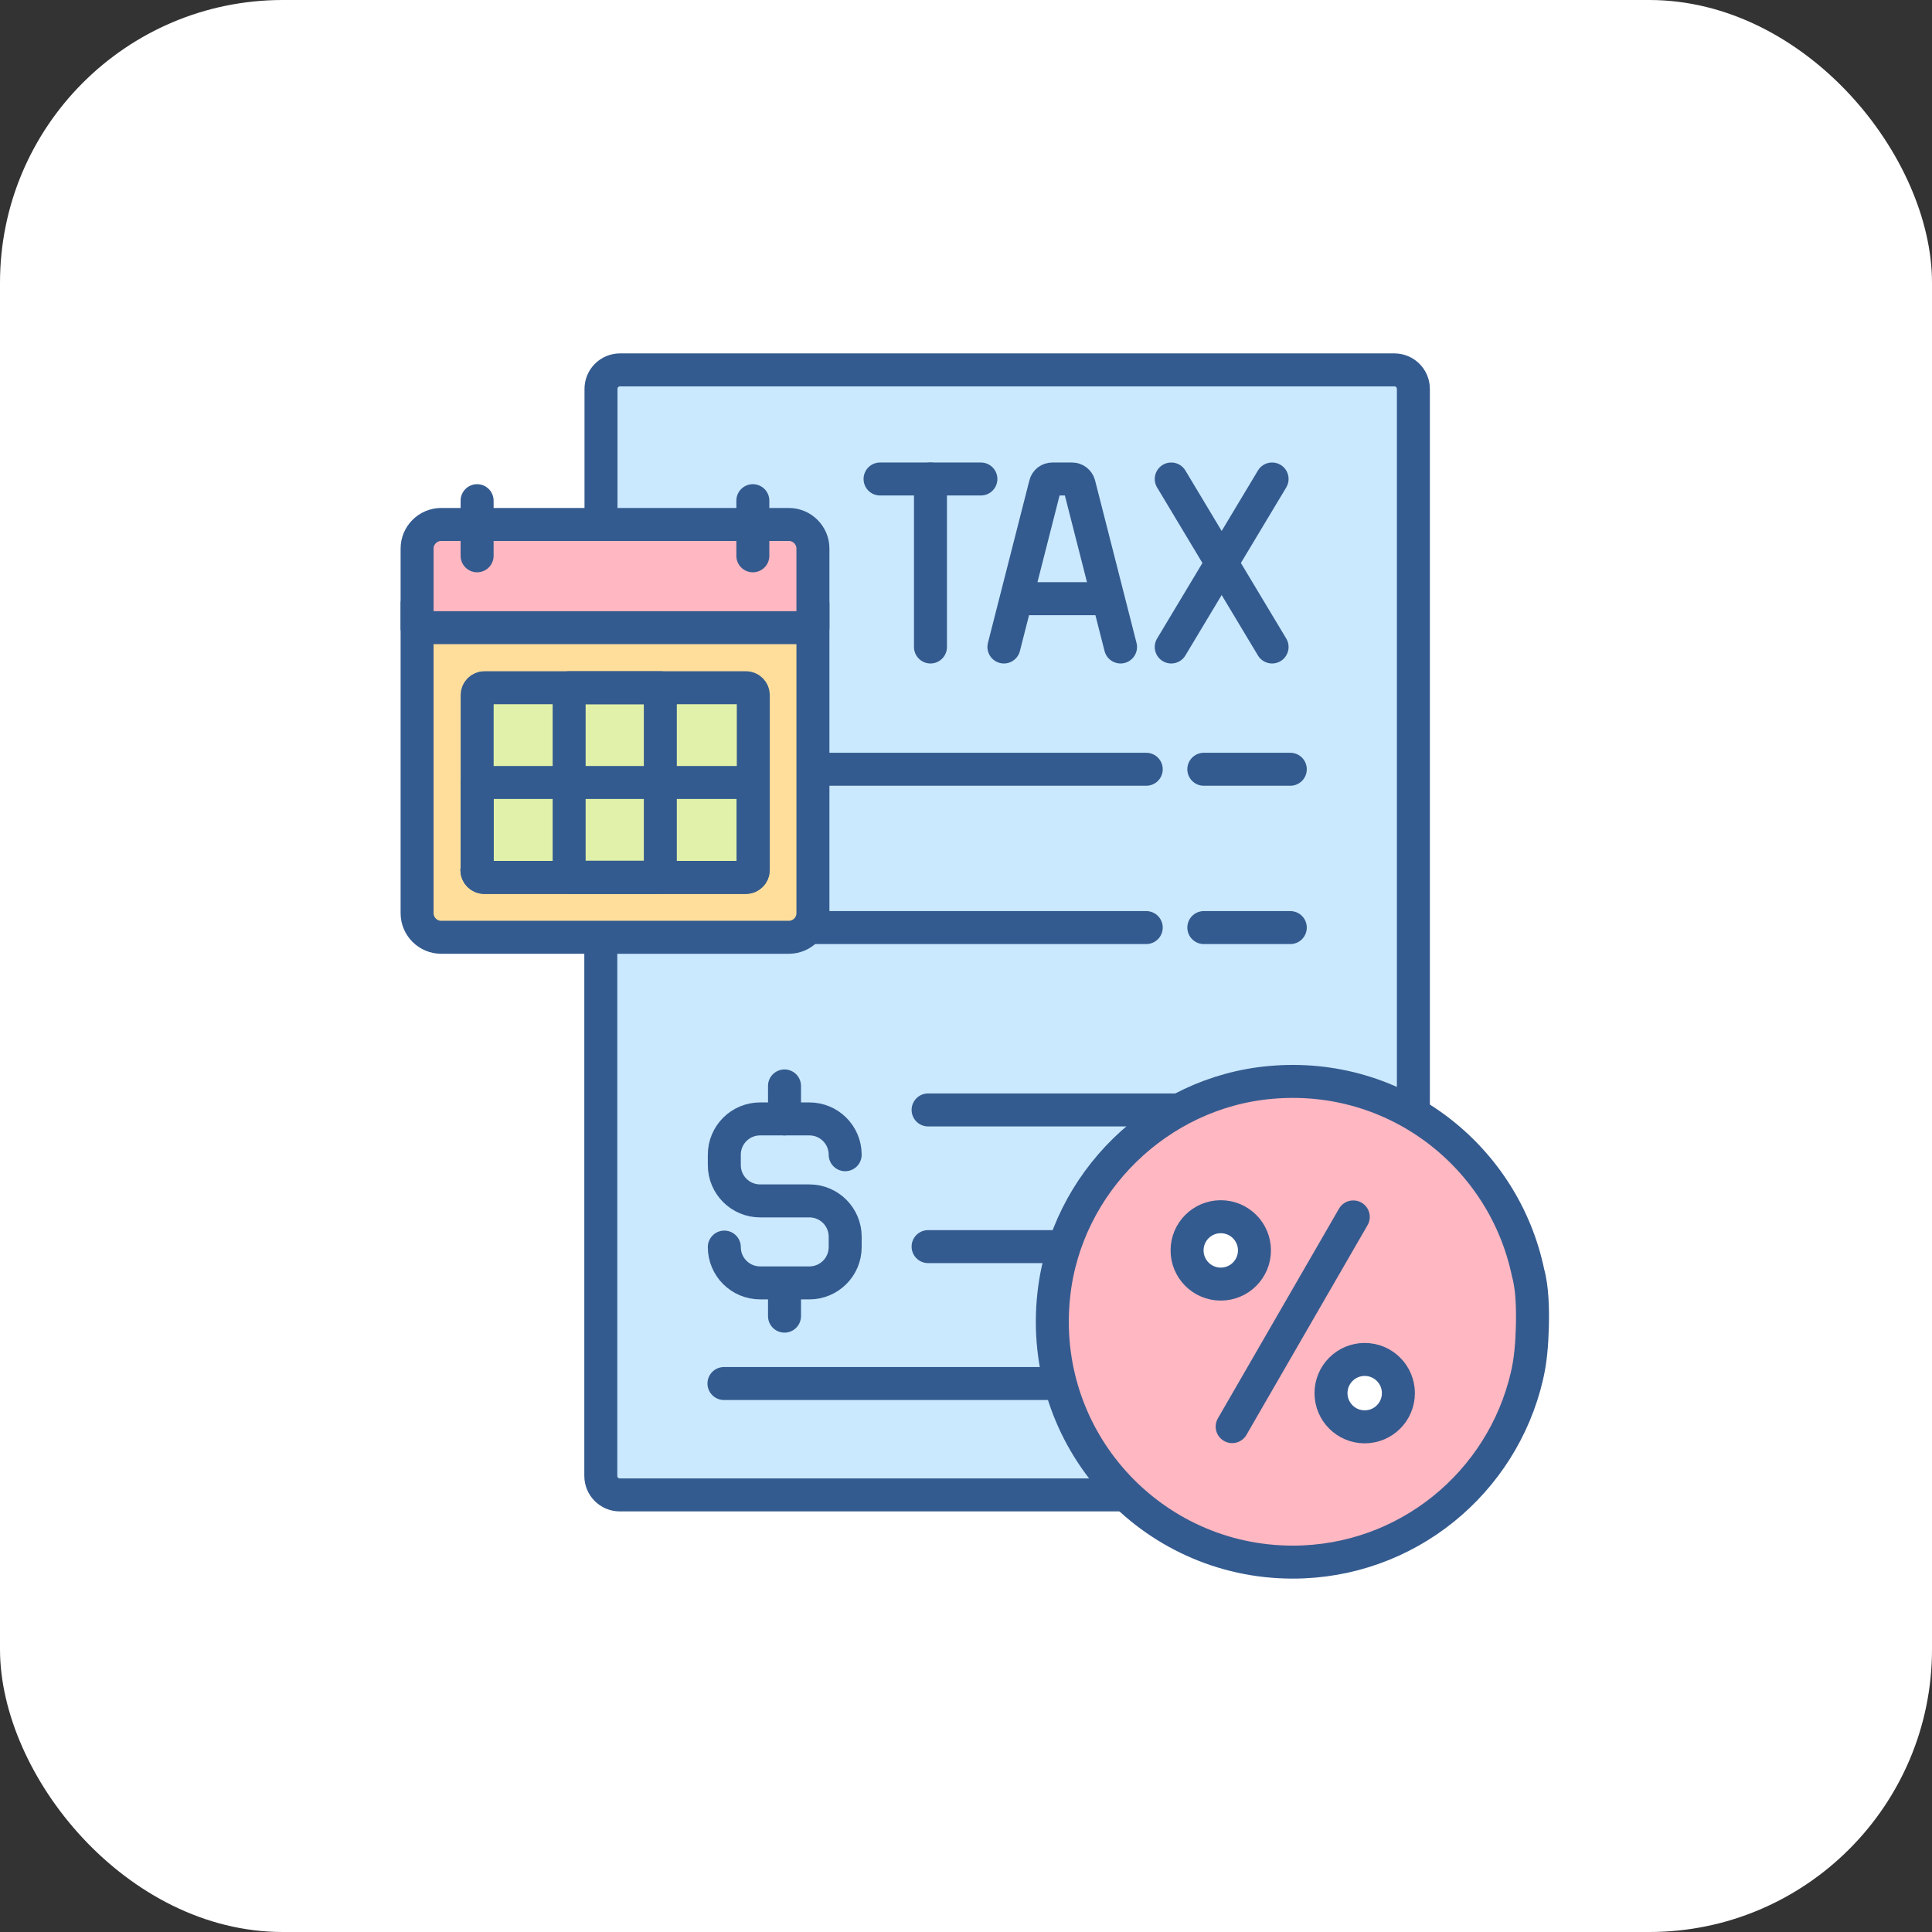 <svg width="82" height="82" viewBox="0 0 82 82" fill="none" xmlns="http://www.w3.org/2000/svg">
<rect x="0" y="0" width="82" height="82" fill="#333333" stroke="none"/>
<rect width="82" height="82" rx="12" fill="white"/>
<g clip-path="url(#clip0_4318_6707)">
<path d="M59.168 15.699H26.318C25.868 15.699 25.508 16.059 25.508 16.509V22.359H33.488C33.998 22.359 34.408 22.769 34.408 23.279V38.759C34.408 39.269 33.998 39.679 33.488 39.679H25.508V62.639C25.508 63.089 25.868 63.449 26.318 63.449H47.958C45.998 61.609 44.778 58.989 44.778 56.099C44.778 50.529 49.308 45.999 54.878 45.999C56.748 45.999 58.498 46.509 59.998 47.399V16.509C59.998 16.059 59.638 15.699 59.188 15.699H59.168Z" fill="#CAE9FF"/>
<path d="M59.988 47.279V16.509C59.988 16.059 59.628 15.699 59.178 15.699H26.318C25.868 15.699 25.508 16.059 25.508 16.509V22.259" stroke="#345B8F" stroke-width="1.4" stroke-linecap="round" stroke-linejoin="round"/>
<path d="M25.5 39.779V62.639C25.5 63.089 25.86 63.449 26.31 63.449H47.79" stroke="#345B8F" stroke-width="1.4" stroke-linecap="round" stroke-linejoin="round"/>
<path d="M51.094 32.65H54.764" stroke="#345B8F" stroke-width="1.4" stroke-linecap="round" stroke-linejoin="round"/>
<path d="M51.094 39.369H54.764" stroke="#345B8F" stroke-width="1.4" stroke-linecap="round" stroke-linejoin="round"/>
<path d="M42.609 27.46L44.369 20.56C44.399 20.42 44.529 20.33 44.669 20.33H45.499C45.639 20.33 45.759 20.42 45.799 20.56L47.559 27.46" stroke="#345B8F" stroke-width="1.4" stroke-linecap="round" stroke-linejoin="round"/>
<path d="M43.367 25.41H46.777" stroke="#345B8F" stroke-width="1.4" stroke-linecap="round" stroke-linejoin="round"/>
<path d="M41.632 20.33H37.352" stroke="#345B8F" stroke-width="1.4" stroke-linecap="round" stroke-linejoin="round"/>
<path d="M39.492 27.46V20.33" stroke="#345B8F" stroke-width="1.4" stroke-linecap="round" stroke-linejoin="round"/>
<path d="M49.711 20.33L53.991 27.46" stroke="#345B8F" stroke-width="1.4" stroke-linecap="round" stroke-linejoin="round"/>
<path d="M53.991 20.33L49.711 27.46" stroke="#345B8F" stroke-width="1.4" stroke-linecap="round" stroke-linejoin="round"/>
<path d="M35.872 49.01C35.872 48.17 35.192 47.49 34.352 47.49H32.262C31.422 47.49 30.742 48.17 30.742 49.01V49.45C30.742 50.29 31.422 50.97 32.262 50.97H34.352C35.192 50.97 35.872 51.65 35.872 52.49V52.93C35.872 53.77 35.192 54.45 34.352 54.45H32.262C31.422 54.45 30.742 53.77 30.742 52.93" stroke="#345B8F" stroke-width="1.4" stroke-linecap="round" stroke-linejoin="round"/>
<path d="M33.297 46.09V47.49" stroke="#345B8F" stroke-width="1.4" stroke-linecap="round" stroke-linejoin="round"/>
<path d="M33.297 54.471V55.861" stroke="#345B8F" stroke-width="1.4" stroke-linecap="round" stroke-linejoin="round"/>
<path d="M34.5 32.65H48.65" stroke="#345B8F" stroke-width="1.4" stroke-linecap="round" stroke-linejoin="round"/>
<path d="M34.5 39.369H48.65" stroke="#345B8F" stroke-width="1.4" stroke-linecap="round" stroke-linejoin="round"/>
<path d="M50.041 47.109H39.391" stroke="#345B8F" stroke-width="1.4" stroke-linecap="round" stroke-linejoin="round"/>
<path d="M30.727 58.721H45.007" stroke="#345B8F" stroke-width="1.4" stroke-linecap="round" stroke-linejoin="round"/>
<path d="M44.741 52.91H39.391" stroke="#345B8F" stroke-width="1.4" stroke-linecap="round" stroke-linejoin="round"/>
<path d="M54.872 66.3C60.505 66.3 65.072 61.734 65.072 56.1C65.072 50.467 60.505 45.9 54.872 45.9C49.239 45.9 44.672 50.467 44.672 56.1C44.672 61.734 49.239 66.3 54.872 66.3Z" fill="#FFB7C1"/>
<path d="M51.813 54.501C52.603 54.501 53.243 53.86 53.243 53.071C53.243 52.281 52.603 51.641 51.813 51.641C51.023 51.641 50.383 52.281 50.383 53.071C50.383 53.86 51.023 54.501 51.813 54.501Z" fill="white"/>
<path d="M57.922 60.559C58.712 60.559 59.352 59.919 59.352 59.129C59.352 58.34 58.712 57.699 57.922 57.699C57.132 57.699 56.492 58.34 56.492 59.129C56.492 59.919 57.132 60.559 57.922 60.559Z" fill="white"/>
<path d="M64.858 54.031C63.838 49.101 59.268 45.461 53.928 45.941C49.168 46.361 45.248 50.191 44.728 54.941C44.048 61.091 48.848 66.301 54.868 66.301C59.708 66.301 63.758 62.931 64.808 58.401C64.968 57.721 65.018 57.021 65.038 56.321C65.058 55.571 65.038 54.661 64.858 54.031Z" stroke="#345B8F" stroke-width="1.4" stroke-linecap="round" stroke-linejoin="round"/>
<path d="M57.437 51.65L52.297 60.55" stroke="#345B8F" stroke-width="1.4" stroke-linecap="round" stroke-linejoin="round"/>
<path d="M51.813 54.501C52.603 54.501 53.243 53.86 53.243 53.071C53.243 52.281 52.603 51.641 51.813 51.641C51.023 51.641 50.383 52.281 50.383 53.071C50.383 53.86 51.023 54.501 51.813 54.501Z" stroke="#345B8F" stroke-width="1.4" stroke-linecap="round" stroke-linejoin="round"/>
<path d="M57.922 60.559C58.712 60.559 59.352 59.919 59.352 59.129C59.352 58.34 58.712 57.699 57.922 57.699C57.132 57.699 56.492 58.34 56.492 59.129C56.492 59.919 57.132 60.559 57.922 60.559Z" stroke="#345B8F" stroke-width="1.4" stroke-linecap="round" stroke-linejoin="round"/>
<path d="M17.703 26.539V38.759C17.703 39.319 18.163 39.779 18.723 39.779H33.483C34.043 39.779 34.503 39.319 34.503 38.759V26.539H17.703Z" fill="#FFDE9C"/>
<path d="M34.503 25.631V38.761C34.503 39.321 34.043 39.781 33.483 39.781H18.723C18.163 39.781 17.703 39.321 17.703 38.761V25.631" stroke="#345B8F" stroke-width="1.4" stroke-linecap="round" stroke-linejoin="round"/>
<path d="M20.252 36.929V29.5C20.252 29.329 20.392 29.189 20.562 29.189H31.662C31.832 29.189 31.972 29.329 31.972 29.5V36.929C31.972 37.099 31.832 37.239 31.662 37.239H20.552C20.382 37.239 20.242 37.099 20.242 36.929H20.252Z" fill="#E1F1A9"/>
<path d="M20.252 36.929V29.5C20.252 29.329 20.392 29.189 20.562 29.189H31.662C31.832 29.189 31.972 29.329 31.972 29.5V36.929C31.972 37.099 31.832 37.239 31.662 37.239H20.552C20.382 37.239 20.242 37.099 20.242 36.929H20.252Z" stroke="#345B8F" stroke-width="1.4" stroke-linecap="round" stroke-linejoin="round"/>
<path d="M20.252 36.931V33.211H31.962V36.931C31.962 37.101 31.822 37.241 31.652 37.241H20.552C20.382 37.241 20.242 37.101 20.242 36.931H20.252Z" stroke="#345B8F" stroke-width="1.4" stroke-linecap="round" stroke-linejoin="round"/>
<path d="M28.026 29.189H24.156V37.23H28.026V29.189Z" stroke="#345B8F" stroke-width="1.4" stroke-linecap="round" stroke-linejoin="round"/>
<path d="M33.483 22.27H18.723C18.163 22.27 17.703 22.73 17.703 23.29V26.649H34.503V23.29C34.503 22.73 34.043 22.27 33.483 22.27Z" fill="#FFB7C1"/>
<path d="M34.503 26.64V23.28C34.503 22.72 34.043 22.26 33.483 22.26H18.723C18.163 22.26 17.703 22.72 17.703 23.28V26.64H34.503Z" stroke="#345B8F" stroke-width="1.4" stroke-linecap="round" stroke-linejoin="round"/>
<path d="M31.953 23.59V21.25" stroke="#345B8F" stroke-width="1.4" stroke-linecap="round" stroke-linejoin="round"/>
<path d="M20.25 21.25V23.59" stroke="#345B8F" stroke-width="1.4" stroke-linecap="round" stroke-linejoin="round"/>
</g>
<defs>
<clipPath id="clip0_4318_6707">
<rect width="48.74" height="52" fill="white" transform="translate(17 15)"/>
</clipPath>
</defs>
</svg>
